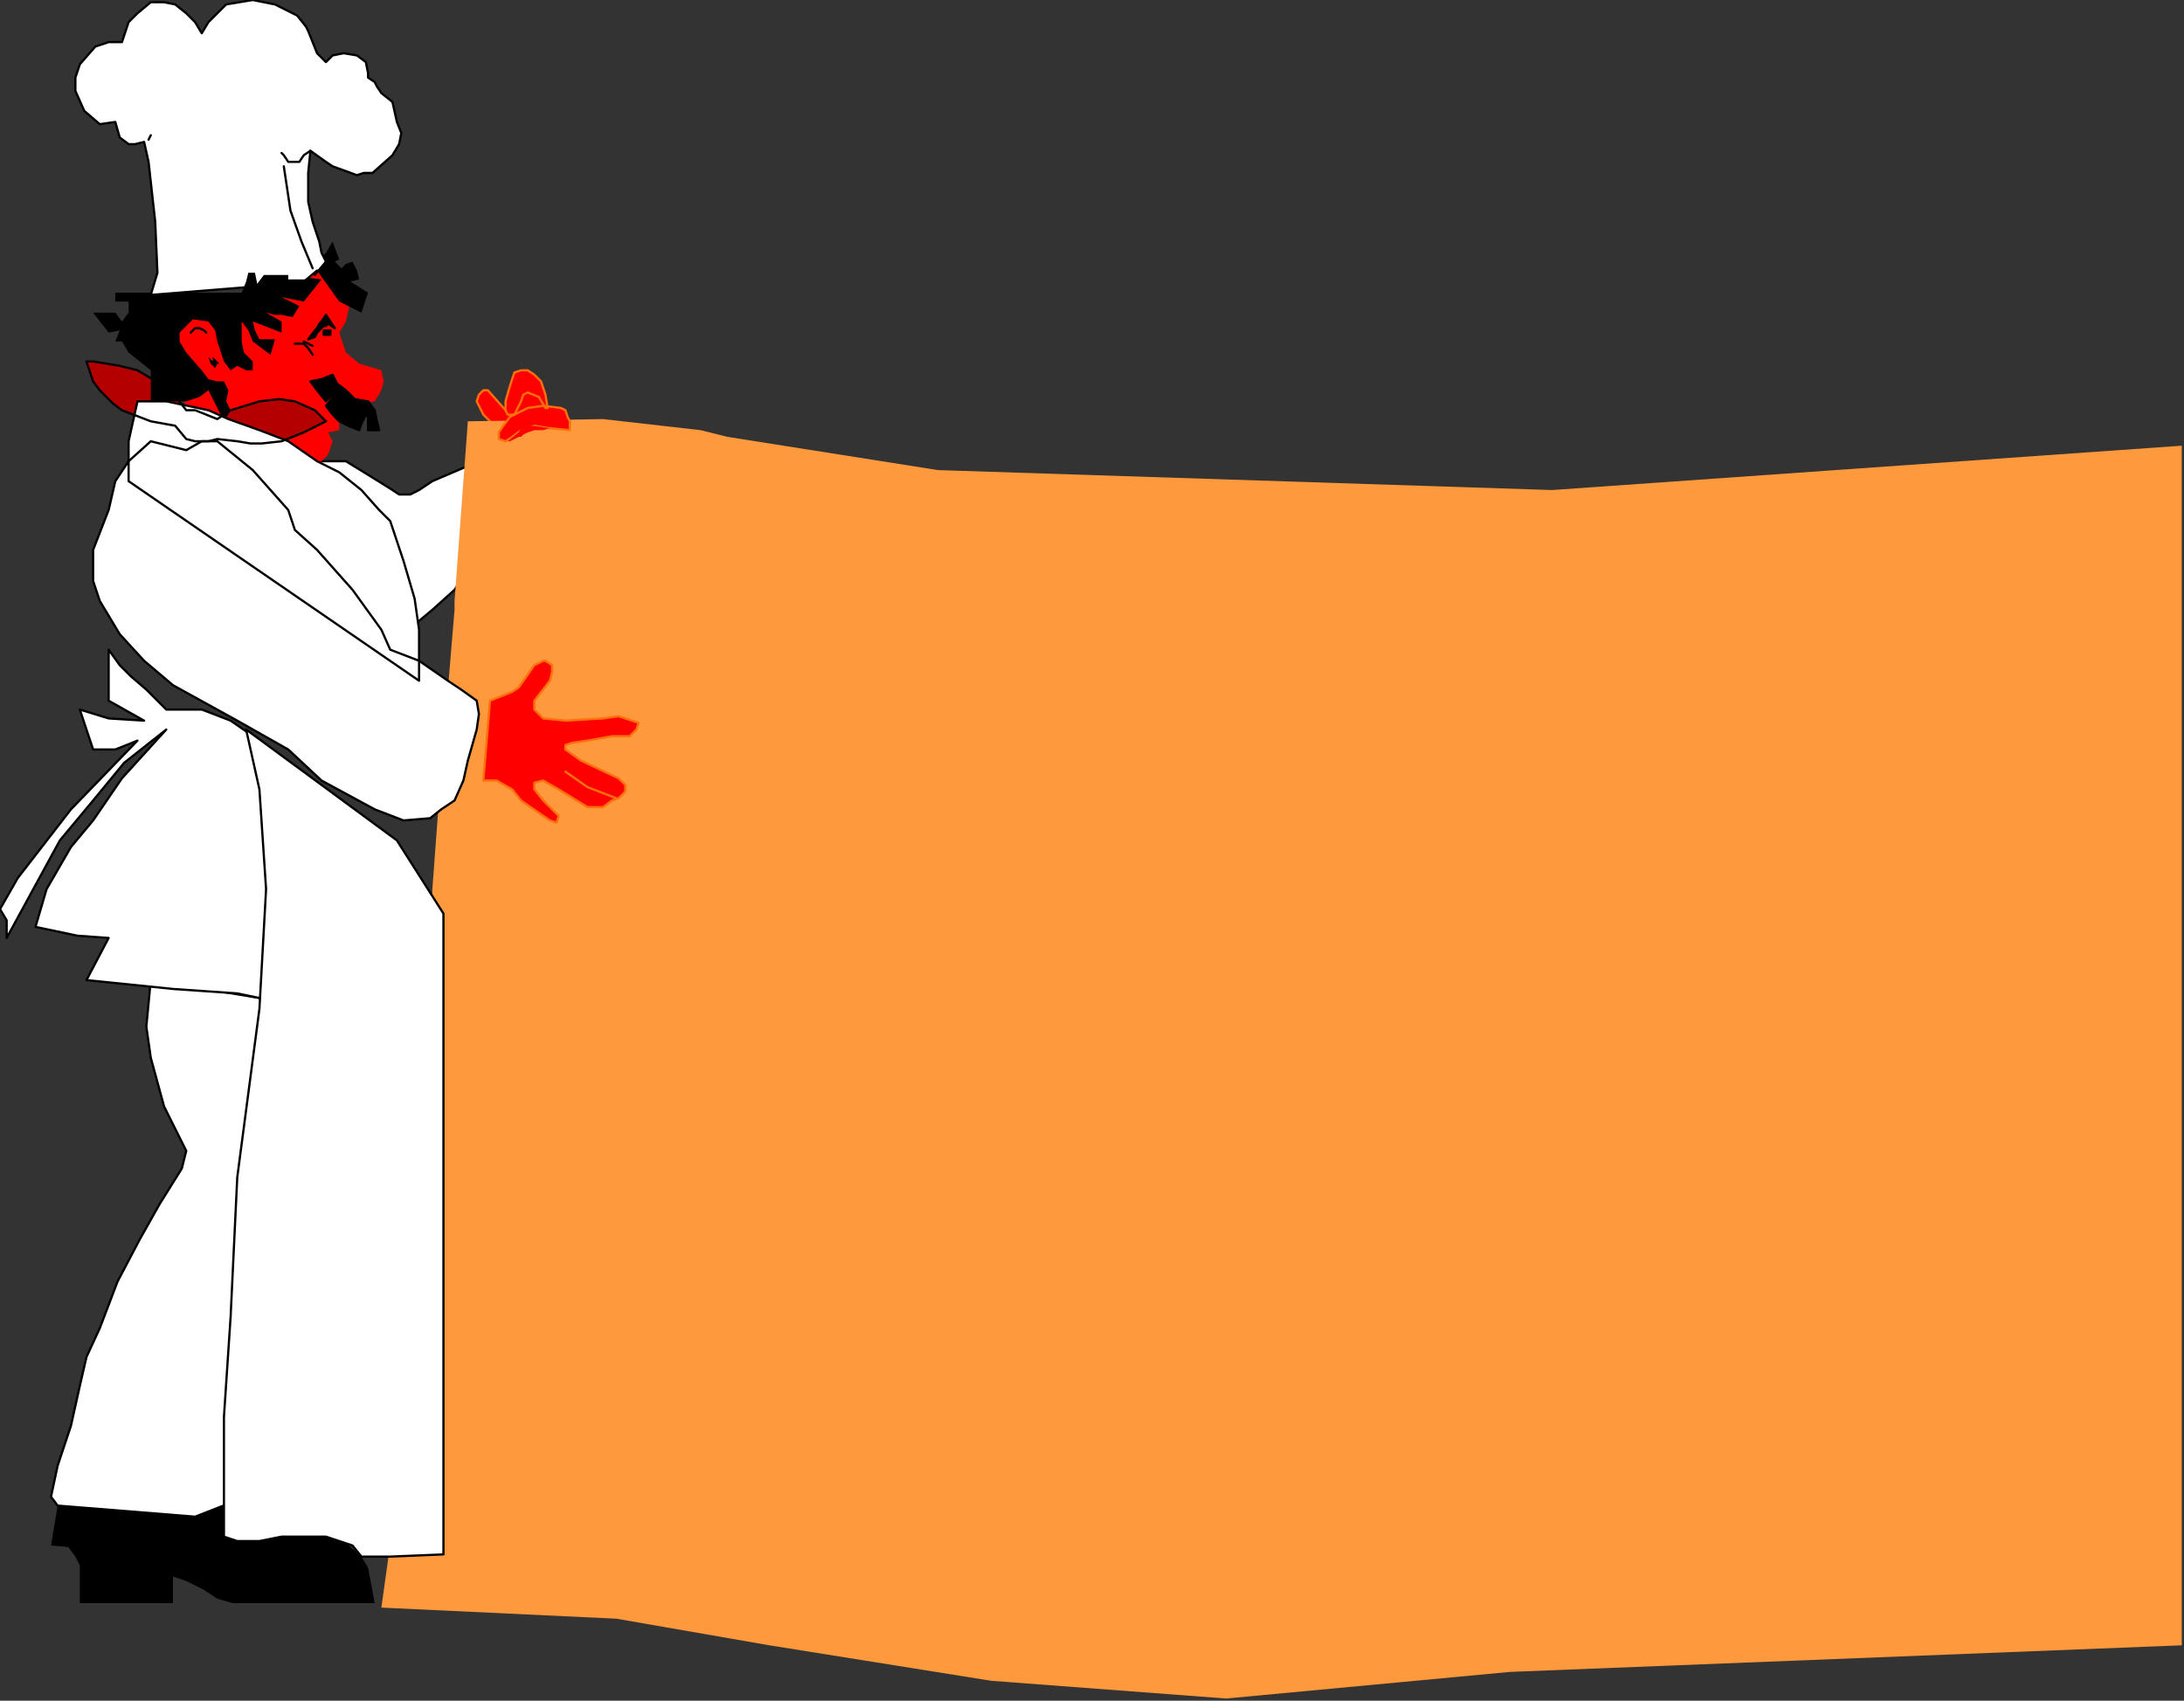 <?xml version="1.0" encoding="UTF-8" standalone="no"?>
<svg
   xmlns:dc="http://purl.org/dc/elements/1.1/"
   xmlns:cc="http://creativecommons.org/ns#"
   xmlns:rdf="http://www.w3.org/1999/02/22-rdf-syntax-ns#"
   xmlns:svg="http://www.w3.org/2000/svg"
   xmlns="http://www.w3.org/2000/svg"
   xmlns:sodipodi="http://sodipodi.sourceforge.net/DTD/sodipodi-0.dtd"
   xmlns:inkscape="http://www.inkscape.org/namespaces/inkscape"
   version="1.0"
   width="260.615mm"
   height="202.935mm"
   id="svg103"
   sodipodi:docname="BDRLC066.WMF">
  <rect width="100%" height="100%" fill="#333333" stroke="none"/>
  <sodipodi:namedview
     pagecolor="#ffffff"
     bordercolor="#666666"
     borderopacity="1"
     objecttolerance="10"
     gridtolerance="10"
     guidetolerance="10"
     inkscape:pageopacity="0"
     inkscape:pageshadow="2"
     inkscape:window-width="640"
     inkscape:window-height="480"
     id="namedview105" />
  <defs
     id="defs3">
    <pattern
       id="WMFhbasepattern"
       patternUnits="userSpaceOnUse"
       width="6"
       height="6"
       x="0"
       y="0" />
  </defs>
  <path
     style="fill:#000000;fill-rule:evenodd;fill-opacity:1;stroke:none;"
     d="  M 30,693   L 31,698   L 34,702   L 36,706   L 36,723   L 52,723   L 71,723   L 78,723   L 78,711   L 84,713   L 92,717   L 98,721   L 105,723   L 124,723   L 150,723   L 159,723   L 169,723   L 166,707   L 163,702   L 154,694   L 140,689   L 130,689   L 113,692   L 108,694   L 103,694   L 98,693   L 30,693  z "
     id="path5" />
  <path
     style="fill:#000000;fill-rule:evenodd;fill-opacity:1;stroke:none;"
     d="  M 23,697   L 34,698   L 49,697   L 65,697   L 84,697   L 89,697   L 96,697   L 101,693   L 101,689   L 101,675   L 101,670   L 101,666   L 98,670   L 88,675   L 65,675   L 49,670   L 32,675   L 27,673   L 23,697  z "
     id="path7" />
  <path
     style="fill:#ffffff;fill-rule:evenodd;fill-opacity:1;stroke:none;"
     d="  M 26,679   L 23,675   L 26,661   L 32,643   L 36,625   L 39,612   L 45,599   L 53,578   L 63,559   L 72,543   L 82,527   L 84,519   L 74,499   L 68,477   L 66,463   L 68,442   L 147,455   L 111,675   L 88,684   L 26,679  z "
     id="path9" />
  <path
     style="fill:none;stroke:#000000;stroke-width:1px;stroke-linecap:round;stroke-linejoin:round;stroke-miterlimit:4;stroke-dasharray:none;stroke-opacity:1;"
     d="  M 26,679   L 23,675   L 26,661   L 32,643   L 36,625   L 39,612   L 45,599   L 53,578   L 63,559   L 72,543   L 82,527   L 84,519   L 74,499   L 68,477   L 66,463   L 68,442   L 147,455   L 111,675   L 88,684   L 26,679  "
     id="path11" />
  <path
     style="fill:#ffffff;fill-rule:evenodd;fill-opacity:1;stroke:none;"
     d="  M 139,208   L 150,208   L 156,208   L 169,216   L 177,221   L 180,223   L 185,223   L 189,221   L 195,217   L 209,211   L 218,208   L 211,257   L 205,266   L 195,275   L 189,280   L 179,284   L 139,208  z "
     id="path13" />
  <path
     style="fill:none;stroke:#000000;stroke-width:1px;stroke-linecap:round;stroke-linejoin:round;stroke-miterlimit:4;stroke-dasharray:none;stroke-opacity:1;"
     d="  M 139,208   L 150,208   L 156,208   L 169,216   L 177,221   L 180,223   L 185,223   L 189,221   L 195,217   L 209,211   L 218,208   L 211,257   L 205,266   L 195,275   L 189,280   L 179,284   L 139,208  "
     id="path15" />
  <path
     style="fill:#ff0000;fill-rule:evenodd;fill-opacity:1;stroke:none;"
     d="  M 143,114   L 150,118   L 156,127   L 158,136   L 156,145   L 153,150   L 156,159   L 162,164   L 172,167   L 173,172   L 172,176   L 169,181   L 160,182   L 150,181   L 153,185   L 153,194   L 148,195   L 150,199   L 148,205   L 144,209   L 140,212   L 84,185   L 75,145   L 124,127   L 143,114  z "
     id="path17" />
  <path
     style="fill:#000000;fill-rule:evenodd;fill-opacity:1;stroke:none;"
     d="  M 153,136   L 163,141   L 166,132   L 158,127   L 162,126   L 161,122   L 159,118   L 156,119   L 154,121   L 151,118   L 153,117   L 150,109   L 147,114   L 143,118   L 143,122   L 153,136  z "
     id="path19" />
  <path
     style="fill:#ff0000;fill-rule:evenodd;fill-opacity:1;stroke:none;"
     d="  M 218,187   L 215,181   L 216,178   L 218,176   L 220,176   L 228,185   L 233,191   L 222,191   L 222,191   L 218,187  z "
     id="path21" />
  <path
     style="fill:none;stroke:#ff700d;stroke-width:1px;stroke-linecap:round;stroke-linejoin:round;stroke-miterlimit:4;stroke-dasharray:none;stroke-opacity:1;"
     d="  M 218,187   L 215,181   L 216,178   L 218,176   L 220,176   L 228,185   L 233,191   L 222,191   L 222,191   L 218,187  "
     id="path23" />
  <path
     style="fill:#ff0000;fill-rule:evenodd;fill-opacity:1;stroke:none;"
     d="  M 246,185   L 245,180   L 238,174   L 234,174   L 231,185   L 239,190   L 246,185  z "
     id="path25" />
  <path
     style="fill:none;stroke:#ff0000;stroke-width:1px;stroke-linecap:round;stroke-linejoin:round;stroke-miterlimit:4;stroke-dasharray:none;stroke-opacity:1;"
     d="  M 246,185   L 245,180   L 238,174   L 234,174   L 231,185   L 239,190   L 246,185  "
     id="path27" />
  <path
     style="fill:#ff993d;fill-rule:evenodd;fill-opacity:1;stroke:none;"
     d="  M 211,190   L 272,189   L 316,194   L 328,197   L 423,212   L 700,221   L 984,201   L 984,742   L 681,754   L 553,766   L 447,758   L 347,742   L 278,730   L 172,725   L 189,603   L 192,491   L 195,401   L 199,347   L 205,275   L 205,271   L 211,190  z "
     id="path29" />
  <path
     style="fill:#ff0000;fill-rule:evenodd;fill-opacity:1;stroke:none;"
     d="  M 225,198   L 225,195   L 227,192   L 230,188   L 238,184   L 245,183   L 253,184   L 255,185   L 256,188   L 257,190   L 257,194   L 247,193   L 241,192   L 235,194   L 231,197   L 228,199   L 225,198  z "
     id="path31" />
  <path
     style="fill:#ff0000;fill-rule:evenodd;fill-opacity:1;stroke:none;"
     d="  M 246,184   L 247,184   L 246,178   L 244,172   L 241,169   L 238,167   L 235,167   L 232,168   L 231,171   L 230,174   L 228,181   L 228,185   L 229,187   L 232,187   L 235,181   L 236,178   L 238,177   L 243,179   L 246,184  z "
     id="path33" />
  <path
     style="fill:#ff0000;fill-rule:evenodd;fill-opacity:1;stroke:none;"
     d="  M 218,352   L 224,352   L 231,356   L 235,361   L 248,370   L 251,371   L 252,368   L 245,361   L 241,356   L 241,353   L 245,352   L 252,356   L 265,364   L 272,364   L 276,361   L 279,360   L 282,357   L 282,354   L 279,351   L 262,343   L 255,338   L 255,336   L 258,335   L 265,334   L 276,332   L 284,332   L 287,329   L 288,326   L 279,323   L 272,324   L 255,325   L 245,324   L 241,320   L 241,316   L 248,307   L 249,303   L 249,300   L 246,298   L 245,298   L 243,299   L 241,300   L 234,310   L 231,312   L 221,316   L 218,352  z "
     id="path35" />
  <path
     style="fill:#ffffff;fill-rule:evenodd;fill-opacity:1;stroke:none;"
     d="  M 16,418   L 35,422   L 49,423   L 39,442   L 78,446   L 107,448   L 131,453   L 153,401   L 117,334   L 104,325   L 91,320   L 81,320   L 75,320   L 66,311   L 59,305   L 54,300   L 49,293   L 49,316   L 65,325   L 49,324   L 36,320   L 42,338   L 52,338   L 62,334   L 32,365   L 8,396   L 0,410   L 3,415   L 3,423   L 27,379   L 42,361   L 56,344   L 75,329   L 55,351   L 42,370   L 32,382   L 21,401   L 16,418  z "
     id="path37" />
  <path
     style="fill:#ffffff;fill-rule:evenodd;fill-opacity:1;stroke:none;"
     d="  M 78,309   L 65,298   L 54,286   L 45,271   L 42,262   L 42,248   L 49,230   L 52,217   L 58,208   L 68,199   L 84,203   L 91,199   L 98,199   L 114,212   L 130,230   L 133,239   L 143,248   L 159,266   L 172,284   L 176,293   L 189,298   L 202,307   L 208,311   L 215,316   L 216,322   L 215,329   L 211,343   L 209,352   L 205,361   L 199,365   L 194,369   L 182,370   L 169,365   L 145,352   L 130,338   L 107,325   L 78,309  z "
     id="path39" />
  <path
     style="fill:#b50000;fill-rule:evenodd;fill-opacity:1;stroke:none;"
     d="  M 39,163   L 42,172   L 45,176   L 51,182   L 55,185   L 68,190   L 79,192   L 84,198   L 88,199   L 94,199   L 98,198   L 107,199   L 113,200   L 118,200   L 127,199   L 137,195   L 143,192   L 147,190   L 142,185   L 133,181   L 126,180   L 117,181   L 104,185   L 98,189   L 88,185   L 84,185   L 77,176   L 62,167   L 58,166   L 54,165   L 42,163   L 39,163  z "
     id="path41" />
  <path
     style="fill:none;stroke:#ff700d;stroke-width:1px;stroke-linecap:round;stroke-linejoin:round;stroke-miterlimit:4;stroke-dasharray:none;stroke-opacity:1;"
     d="  M 218,352   L 224,352   L 231,356   L 235,361   L 248,370   L 251,371   L 252,368   L 245,361   L 241,356   L 241,353   L 245,352   L 252,356   L 265,364   L 272,364   L 276,361   L 279,360   L 282,357   L 282,354   L 279,351   L 262,343   L 255,338   L 255,336   L 258,335   L 265,334   L 276,332   L 284,332   L 287,329   L 288,326   L 279,323   L 272,324   L 255,325   L 245,324   L 241,320   L 241,316   L 248,307   L 249,303   L 249,300   L 246,298   L 245,298   L 243,299   L 241,300   L 234,310   L 231,312   L 221,316   L 218,352  "
     id="path43" />
  <path
     style="fill:none;stroke:#ff0000;stroke-width:1px;stroke-linecap:round;stroke-linejoin:round;stroke-miterlimit:4;stroke-dasharray:none;stroke-opacity:1;"
     d="  M 275,360   L 266,356   L 259,352   L 250,347  "
     id="path45" />
  <path
     style="fill:none;stroke:#ff700d;stroke-width:1px;stroke-linecap:round;stroke-linejoin:round;stroke-miterlimit:4;stroke-dasharray:none;stroke-opacity:1;"
     d="  M 225,198   L 225,195   L 227,192   L 230,188   L 238,184   L 245,183   L 253,184   L 255,185   L 256,188   L 257,190   L 257,194   L 247,193   L 241,192   L 235,194   L 231,197   L 228,199   L 225,198  "
     id="path47" />
  <path
     style="fill:#ff0000;fill-rule:evenodd;fill-opacity:1;stroke:none;"
     d="  M 248,193   L 245,194   L 243,194   L 241,194   L 238,195   L 236,196   L 235,197   L 234,197   L 230,199   L 229,199   L 234,195   L 235,193   L 239,192   L 240,192   L 247,193   L 248,193  z "
     id="path49" />
  <path
     style="fill:none;stroke:#ff700d;stroke-width:1px;stroke-linecap:round;stroke-linejoin:round;stroke-miterlimit:4;stroke-dasharray:none;stroke-opacity:1;"
     d="  M 246,184   L 247,184   L 246,178   L 244,172   L 241,169   L 238,167   L 235,167   L 232,168   L 231,171   L 230,174   L 228,181   L 228,185   L 229,187   L 232,187   L 235,181   L 236,178   L 238,177   L 243,179   L 246,184  "
     id="path51" />
  <path
     style="fill:#000000;fill-rule:evenodd;fill-opacity:1;stroke:none;"
     d="  M 166,181   L 169,185   L 170,190   L 171,194   L 166,194   L 166,188   L 165,187   L 163,191   L 162,194   L 157,192   L 153,190   L 150,187   L 147,183   L 153,176   L 150,178   L 147,181   L 143,176   L 140,172   L 145,171   L 150,169   L 152,173   L 156,176   L 160,180   L 166,181  z "
     id="path53" />
  <path
     style="fill:none;stroke:#000000;stroke-width:1px;stroke-linecap:round;stroke-linejoin:round;stroke-miterlimit:4;stroke-dasharray:none;stroke-opacity:1;"
     d="  M 166,181   L 169,185   L 170,190   L 171,194   L 166,194   L 166,188   L 165,187   L 163,191   L 162,194   L 157,192   L 153,190   L 150,187   L 147,183   L 153,176   L 150,178   L 147,181   L 143,176   L 140,172   L 145,171   L 150,169   L 152,173   L 156,176   L 160,180   L 166,181  "
     id="path55" />
  <path
     style="fill:#000000;fill-rule:evenodd;fill-opacity:1;stroke:none;"
     d="  M 145,126   L 137,136   L 127,134   L 135,138   L 132,143   L 127,142   L 124,142   L 120,141   L 127,145   L 127,150   L 114,145   L 115,149   L 117,153   L 124,153   L 122,160   L 114,154   L 112,149   L 109,145   L 109,154   L 110,159   L 114,163   L 114,167   L 111,167   L 107,165   L 104,167   L 101,163   L 98,154   L 97,149   L 94,145   L 87,144   L 81,150   L 81,154   L 84,159   L 91,167   L 94,171   L 98,172   L 101,172   L 103,176   L 102,181   L 104,185   L 101,190   L 94,176   L 90,179   L 84,181   L 72,181   L 68,181   L 68,172   L 68,167   L 58,159   L 55,154   L 52,154   L 54,149   L 49,150   L 42,141   L 52,141   L 55,145   L 58,141   L 58,136   L 52,136   L 52,132   L 62,132   L 68,132   L 81,132   L 111,132   L 114,122   L 117,122   L 117,127   L 122,123   L 130,122   L 130,125   L 137,125   L 145,126  z "
     id="path57" />
  <path
     style="fill:#000000;fill-rule:evenodd;fill-opacity:1;stroke:none;"
     d="  M 151,148   L 147,142   L 145,145   L 144,146   L 143,148   L 142,149   L 139,153   L 142,152   L 143,150   L 144,149   L 145,148   L 146,147   L 147,147   L 148,146   L 151,148  z "
     id="path59" />
  <path
     style="fill:none;stroke:#000000;stroke-width:1px;stroke-linecap:round;stroke-linejoin:round;stroke-miterlimit:4;stroke-dasharray:none;stroke-opacity:1;"
     d="  M 151,148   L 147,142   L 145,145   L 144,146   L 143,148   L 142,149   L 139,153   L 142,152   L 143,150   L 144,149   L 145,148   L 146,147   L 147,147   L 148,146   L 151,148  "
     id="path61" />
  <path
     style="fill:#000000;fill-rule:evenodd;fill-opacity:1;stroke:none;"
     d="  M 149,150   L 149,150   L 149,150   L 149,149   L 149,149   L 148,149   L 148,149   L 148,149   L 148,149   L 147,149   L 147,149   L 147,149   L 147,149   L 146,149   L 146,150   L 146,150   L 146,150   L 146,150   L 146,150   L 146,151   L 147,151   L 147,151   L 147,151   L 147,151   L 148,151   L 148,151   L 148,151   L 148,151   L 149,151   L 149,151   L 149,150   L 149,150   L 149,150  z "
     id="path63" />
  <path
     style="fill:none;stroke:#000000;stroke-width:1px;stroke-linecap:round;stroke-linejoin:round;stroke-miterlimit:4;stroke-dasharray:none;stroke-opacity:1;"
     d="  M 149,150   L 149,150   L 149,150   L 149,150   L 149,149   L 149,149   L 148,149   L 148,149   L 148,149   L 148,149   L 148,149   L 147,149   L 147,149   L 147,149   L 147,149   L 146,149   L 146,150   L 146,150   L 146,150   L 146,150   L 146,150   L 146,150   L 146,151   L 147,151   L 147,151   L 147,151   L 147,151   L 148,151   L 148,151   L 148,151   L 148,151   L 148,151   L 149,151   L 149,151   L 149,150   L 149,150   L 149,150  "
     id="path65" />
  <path
     style="fill:none;stroke:#000000;stroke-width:1px;stroke-linecap:round;stroke-linejoin:round;stroke-miterlimit:4;stroke-dasharray:none;stroke-opacity:1;"
     d="  M 137,154   L 141,156  "
     id="path67" />
  <path
     style="fill:none;stroke:#000000;stroke-width:1px;stroke-linecap:round;stroke-linejoin:round;stroke-miterlimit:4;stroke-dasharray:none;stroke-opacity:1;"
     d="  M 133,155   L 137,155   L 139,157   L 141,160  "
     id="path69" />
  <path
     style="fill:none;stroke:#000000;stroke-width:1px;stroke-linecap:round;stroke-linejoin:round;stroke-miterlimit:4;stroke-dasharray:none;stroke-opacity:1;"
     d="  M 86,150   L 88,148   L 90,148   L 92,149   L 93,150  "
     id="path71" />
  <path
     style="fill:#000000;fill-rule:evenodd;fill-opacity:1;stroke:none;"
     d="  M 96,161   L 97,162   L 99,164   L 100,164   L 98,164   L 97,166   L 95,164   L 94,161   L 95,162   L 96,163   L 96,162   L 96,160   L 96,161  z "
     id="path73" />
  <path
     style="fill:#ffffff;fill-rule:evenodd;fill-opacity:1;stroke:none;"
     d="  M 68,133   L 71,123   L 70,100   L 68,82   L 67,73   L 65,64   L 61,65   L 58,65   L 54,62   L 52,55   L 45,56   L 38,50   L 34,41   L 34,35   L 36,29   L 43,21   L 49,19   L 55,19   L 58,10   L 62,6   L 68,1   L 74,1   L 79,2   L 84,6   L 88,10   L 91,15   L 94,10   L 102,2   L 114,0   L 124,2   L 134,7   L 138,12   L 139,14   L 143,24   L 147,28   L 150,25   L 155,24   L 161,25   L 165,28   L 166,33   L 166,35   L 169,37   L 170,39   L 172,42   L 177,46   L 179,55   L 181,60   L 180,65   L 177,70   L 168,78   L 164,78   L 161,79   L 150,75   L 147,73   L 140,68   L 139,78   L 139,91   L 141,100   L 144,109   L 145,114   L 147,118   L 142,124   L 143,122   L 137,127   L 130,128   L 68,133  z "
     id="path75" />
  <path
     style="fill:#000000;fill-rule:evenodd;fill-opacity:1;stroke:none;"
     d="  M 109,132   L 111,127   L 112,123   L 115,123   L 116,128   L 119,124   L 130,124   L 130,126   L 140,126   L 136,131   L 132,132   L 109,132  z "
     id="path77" />
  <path
     style="fill:none;stroke:#000000;stroke-width:1px;stroke-linecap:round;stroke-linejoin:round;stroke-miterlimit:4;stroke-dasharray:none;stroke-opacity:1;"
     d="  M 68,133   L 71,123   L 70,100   L 68,82   L 67,73   L 65,64   L 61,65   L 58,65   L 54,62   L 52,55   L 45,56   L 38,50   L 34,41   L 34,35   L 36,29   L 43,21   L 49,19   L 55,19   L 58,10   L 62,6   L 68,1   L 74,1   L 79,2   L 84,6   L 88,10   L 91,15   L 94,10   L 102,2   L 114,0   L 124,2   L 134,7   L 138,12   L 139,14   L 143,24   L 147,28   L 150,25   L 155,24   L 161,25   L 165,28   L 166,33   L 166,35   L 169,37   L 170,39   L 172,42   L 177,46   L 179,55   L 181,60   L 180,65   L 177,70   L 168,78   L 164,78   L 161,79   L 150,75   L 147,73   L 140,68   L 139,78   L 139,91   L 141,100   L 144,109   L 145,114   L 147,118   L 142,124   L 143,122   L 137,127   L 130,128   L 68,133  "
     id="path79" />
  <path
     style="fill:none;stroke:#000000;stroke-width:1px;stroke-linecap:round;stroke-linejoin:round;stroke-miterlimit:4;stroke-dasharray:none;stroke-opacity:1;"
     d="  M 67,63   L 68,61  "
     id="path81" />
  <path
     style="fill:none;stroke:#000000;stroke-width:1px;stroke-linecap:round;stroke-linejoin:round;stroke-miterlimit:4;stroke-dasharray:none;stroke-opacity:1;"
     d="  M 140,68   L 137,70   L 135,73   L 134,73   L 132,73   L 130,73   L 128,70   L 127,69  "
     id="path83" />
  <path
     style="fill:none;stroke:#000000;stroke-width:1px;stroke-linecap:round;stroke-linejoin:round;stroke-miterlimit:4;stroke-dasharray:none;stroke-opacity:1;"
     d="  M 128,75   L 131,95   L 136,109   L 141,121  "
     id="path85" />
  <path
     style="fill:#ffffff;fill-rule:evenodd;fill-opacity:1;stroke:none;"
     d="  M 189,307   L 189,293   L 189,284   L 187,270   L 182,253   L 176,235   L 171,230   L 163,221   L 153,213   L 143,208   L 130,199   L 117,194   L 103,189   L 94,185   L 75,181   L 62,181   L 58,199   L 58,212   L 58,217   L 189,307  z "
     id="path87" />
  <path
     style="fill:none;stroke:#000000;stroke-width:1px;stroke-linecap:round;stroke-linejoin:round;stroke-miterlimit:4;stroke-dasharray:none;stroke-opacity:1;"
     d="  M 189,307   L 189,293   L 189,284   L 187,270   L 182,253   L 176,235   L 171,230   L 163,221   L 153,213   L 143,208   L 130,199   L 117,194   L 103,189   L 94,185   L 75,181   L 62,181   L 58,199   L 58,212   L 58,217   L 189,307  "
     id="path89" />
  <path
     style="fill:none;stroke:#000000;stroke-width:1px;stroke-linecap:round;stroke-linejoin:round;stroke-miterlimit:4;stroke-dasharray:none;stroke-opacity:1;"
     d="  M 39,163   L 42,172   L 45,176   L 51,182   L 55,185   L 68,190   L 79,192   L 84,198   L 88,199   L 94,199   L 98,198   L 107,199   L 113,200   L 118,200   L 127,199   L 137,195   L 143,192   L 147,190   L 142,185   L 133,181   L 126,180   L 117,181   L 104,185   L 98,189   L 88,185   L 84,185   L 77,176   L 62,167   L 58,166   L 54,165   L 42,163   L 39,163  "
     id="path91" />
  <path
     style="fill:none;stroke:#000000;stroke-width:1px;stroke-linecap:round;stroke-linejoin:round;stroke-miterlimit:4;stroke-dasharray:none;stroke-opacity:1;"
     d="  M 78,309   L 65,298   L 54,286   L 45,271   L 42,262   L 42,248   L 49,230   L 52,217   L 58,208   L 68,199   L 84,203   L 91,199   L 98,199   L 114,212   L 130,230   L 133,239   L 143,248   L 159,266   L 172,284   L 176,293   L 189,298   L 202,307   L 208,311   L 215,316   L 216,322   L 215,329   L 211,343   L 209,352   L 205,361   L 199,365   L 194,369   L 182,370   L 169,365   L 145,352   L 130,338   L 107,325   L 78,309  "
     id="path93" />
  <path
     style="fill:none;stroke:#000000;stroke-width:1px;stroke-linecap:round;stroke-linejoin:round;stroke-miterlimit:4;stroke-dasharray:none;stroke-opacity:1;"
     d="  M 16,418   L 35,422   L 49,423   L 39,442   L 78,446   L 107,448   L 131,453   L 153,401   L 117,334   L 104,325   L 91,320   L 81,320   L 75,320   L 66,311   L 59,305   L 54,300   L 49,293   L 49,316   L 65,325   L 49,324   L 36,320   L 42,338   L 52,338   L 62,334   L 32,365   L 8,396   L 0,410   L 3,415   L 3,423   L 27,379   L 42,361   L 56,344   L 75,329   L 55,351   L 42,370   L 32,382   L 21,401   L 16,418  "
     id="path95" />
  <path
     style="fill:#ffffff;fill-rule:evenodd;fill-opacity:1;stroke:none;"
     d="  M 111,329   L 117,356   L 120,401   L 117,455   L 107,531   L 104,594   L 101,639   L 101,679   L 101,693   L 107,695   L 117,695   L 127,693   L 137,693   L 147,693   L 159,697   L 163,702   L 176,702   L 200,701   L 200,412   L 179,379   L 111,329  z "
     id="path97" />
  <path
     style="fill:none;stroke:#000000;stroke-width:1px;stroke-linecap:round;stroke-linejoin:round;stroke-miterlimit:4;stroke-dasharray:none;stroke-opacity:1;"
     d="  M 111,329   L 117,356   L 120,401   L 117,455   L 107,531   L 104,594   L 101,639   L 101,679   L 101,693   L 107,695   L 117,695   L 127,693   L 137,693   L 147,693   L 159,697   L 163,702   L 176,702   L 200,701   L 200,412   L 179,379   L 111,329  "
     id="path99" />
  <path
     style="fill:none;stroke:#ff700d;stroke-width:1px;stroke-linecap:round;stroke-linejoin:round;stroke-miterlimit:4;stroke-dasharray:none;stroke-opacity:1;"
     d="  M 278,360   L 265,355   L 255,348  "
     id="path101" />
</svg>
